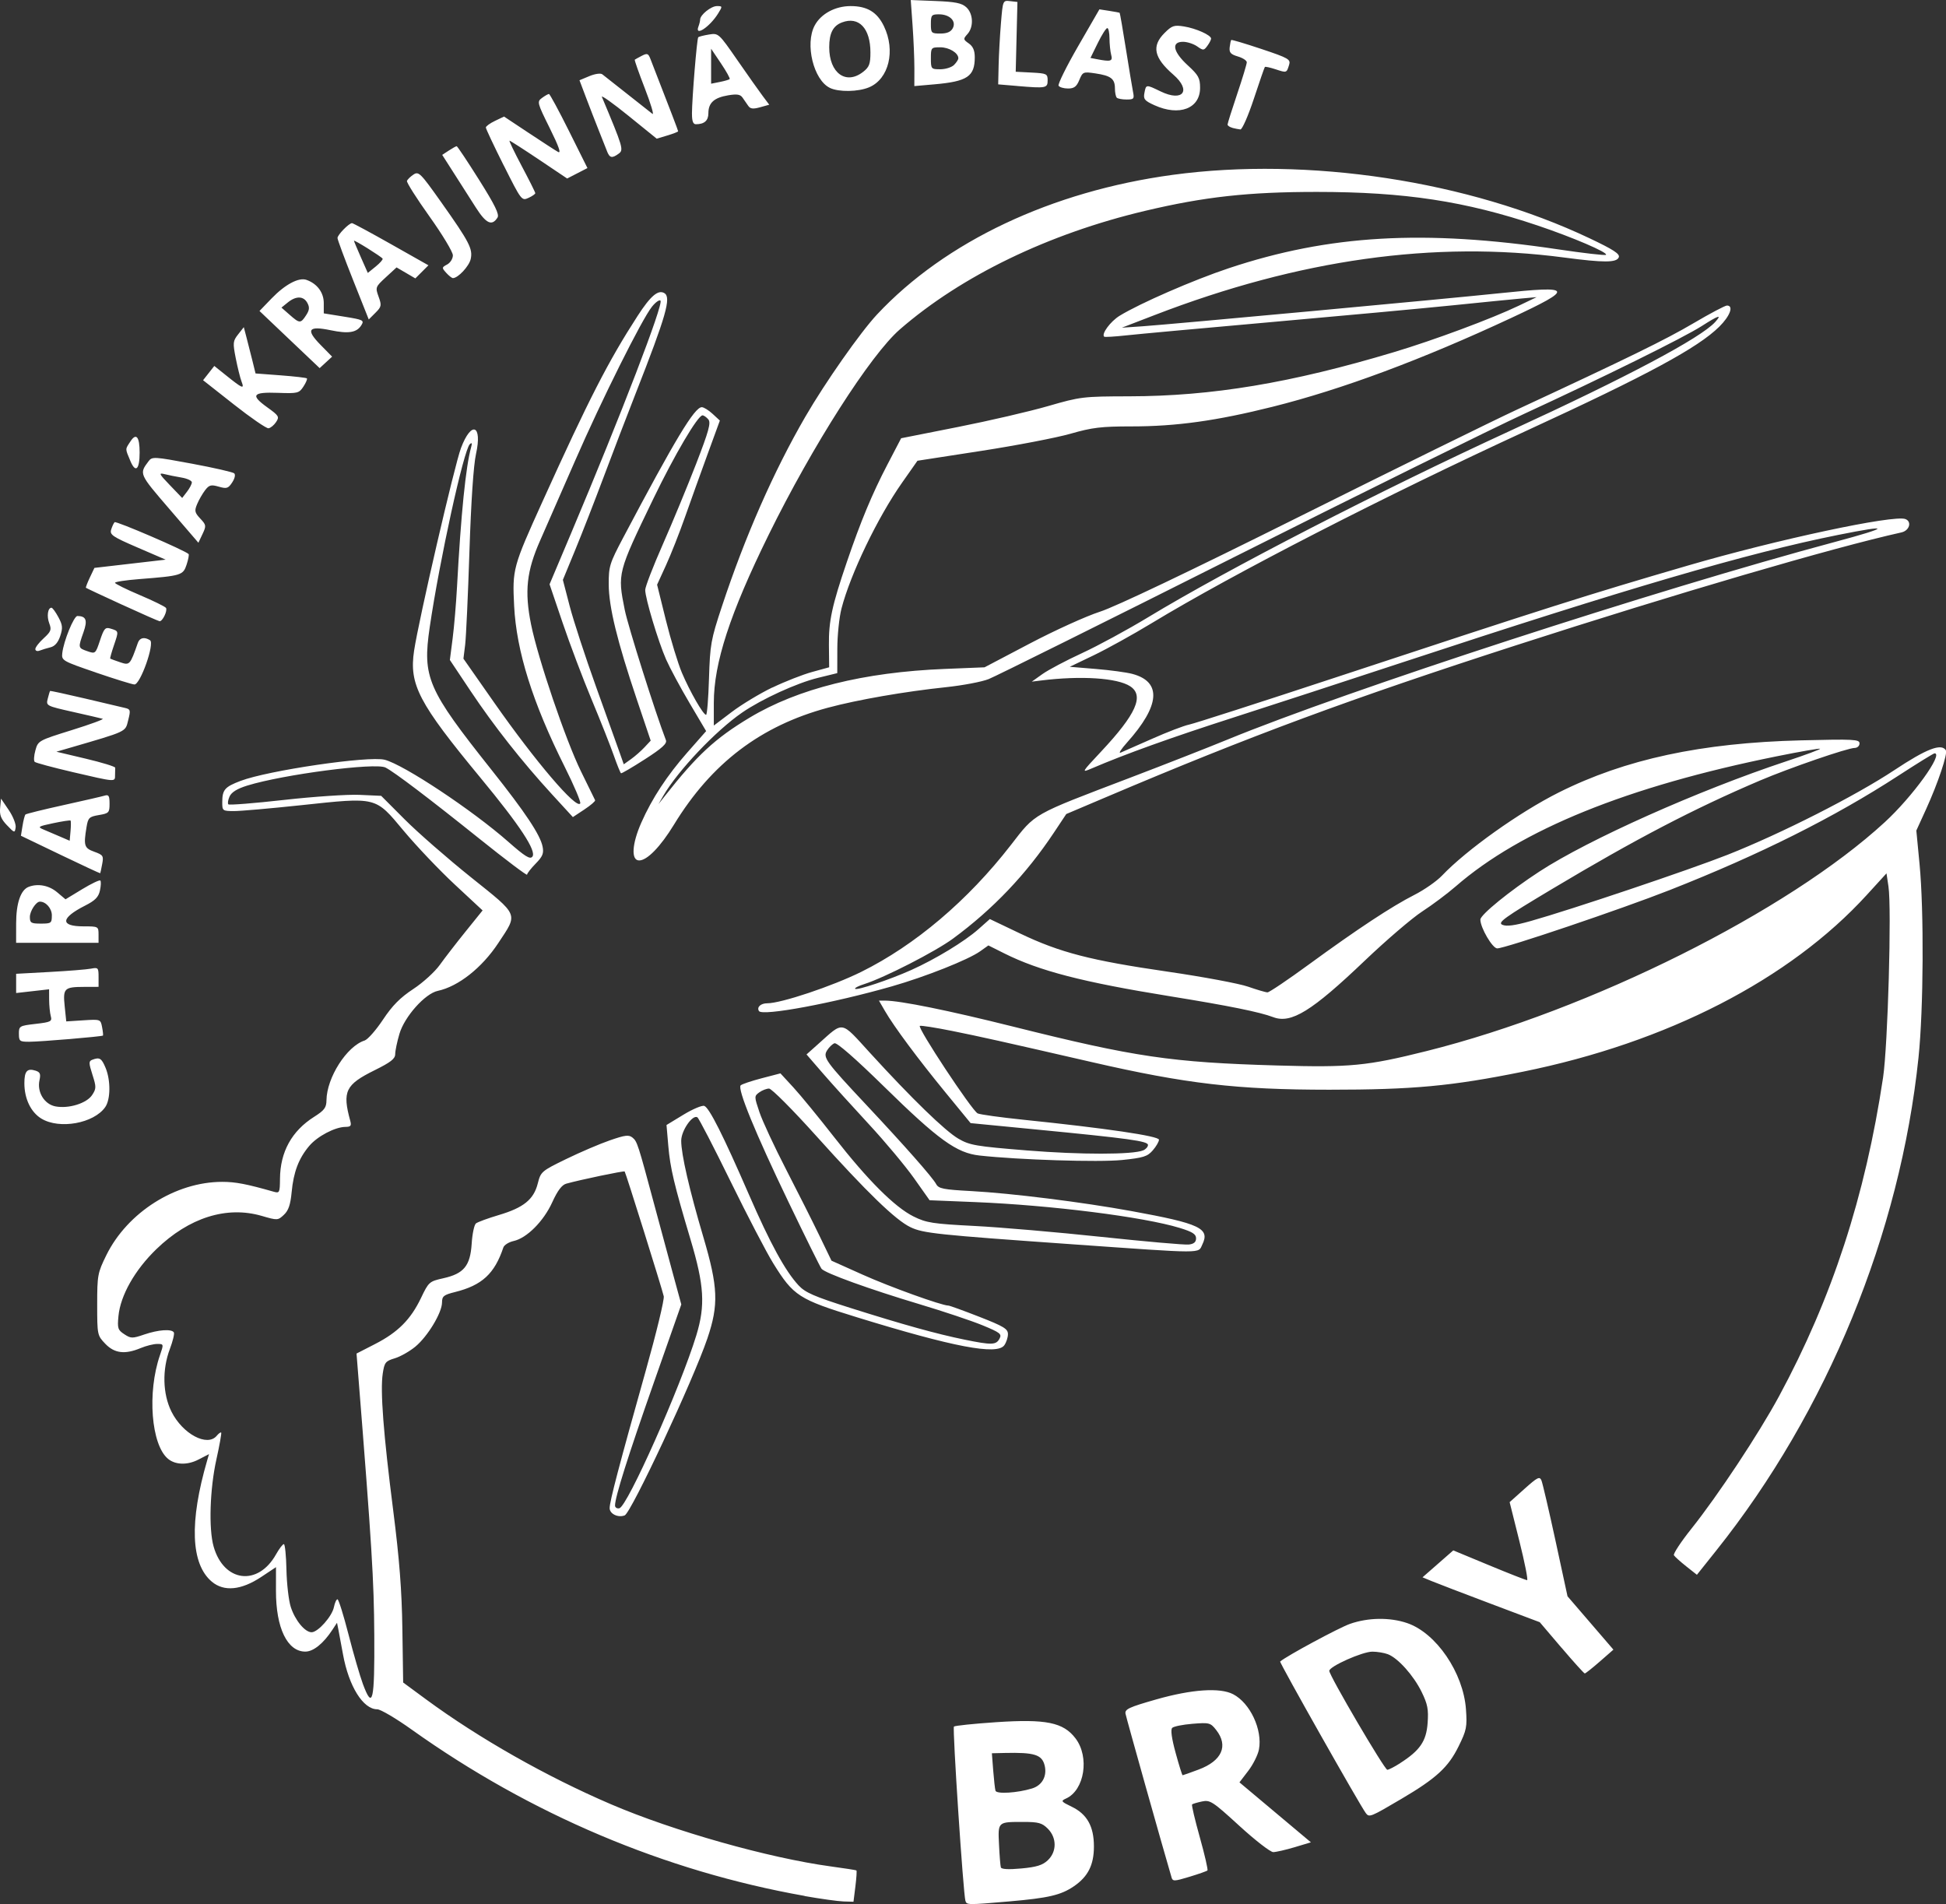<?xml version="1.0" encoding="UTF-8" standalone="no"?>
<!-- Created with Inkscape (http://www.inkscape.org/) -->

<svg
   xmlns:dc="http://purl.org/dc/elements/1.1/"
   xmlns:cc="http://creativecommons.org/ns#"
   xmlns:rdf="http://www.w3.org/1999/02/22-rdf-syntax-ns#"
   xmlns:svg="http://www.w3.org/2000/svg"
   xmlns="http://www.w3.org/2000/svg"
   xmlns:sodipodi="http://sodipodi.sourceforge.net/DTD/sodipodi-0.dtd"
   xmlns:inkscape="http://www.inkscape.org/namespaces/inkscape"
   width="79.374mm"
   height="77.662mm"
   viewBox="0 0 79.374 77.662"
   version="1.1"
   id="svg8"
   inkscape:version="0.92.2 (5c3e80d, 2017-08-06)"
   sodipodi:docname="brdy logo bile.svg">
  <rect x="0" y="0" width="79.374" height="77.662" fill="#333333" stroke="none"/>
  <defs
     id="defs2" />
  <sodipodi:namedview
     id="base"
     pagecolor="#ffffff"
     bordercolor="#666666"
     borderopacity="1.0"
     inkscape:pageopacity="0.0"
     inkscape:pageshadow="2"
     inkscape:zoom="0.35"
     inkscape:cx="732.19874"
     inkscape:cy="592.32433"
     inkscape:document-units="mm"
     inkscape:current-layer="layer1"
     showgrid="false"
     inkscape:pagecheckerboard="true"
     fit-margin-top="0"
     fit-margin-left="0"
     fit-margin-right="0"
     fit-margin-bottom="0"
     inkscape:window-width="1920"
     inkscape:window-height="1017"
     inkscape:window-x="-8"
     inkscape:window-y="-8"
     inkscape:window-maximized="1" />
  <g
     inkscape:label="Vrstva 1"
     inkscape:groupmode="layer"
     id="layer1"
     transform="translate(377.802,-227.89)">
    <path
       style="fill:#ffffff;fill-opacity:1;stroke-width:0.112"
       d="m -338.424,305.423 c -0.088,-0.292 -0.534,-7.046 -0.469,-7.11 0.037,-0.037 0.812,-0.118 1.722,-0.179 2.036,-0.136 2.739,0.007 3.236,0.658 0.581,0.761 0.37,2.112 -0.383,2.454 -0.224,0.102 -0.208,0.124 0.23,0.336 0.626,0.303 0.905,0.802 0.905,1.621 0,0.753 -0.241,1.231 -0.819,1.625 -0.527,0.359 -1.035,0.478 -2.635,0.616 -1.702,0.147 -1.735,0.147 -1.786,-0.022 z m 3.358,-1.656 c 0.373,-0.35 0.373,-0.918 0.002,-1.29 -0.235,-0.235 -0.38,-0.275 -0.999,-0.275 -1.049,0 -1.036,-0.012 -0.991,0.927 0.021,0.445 0.055,0.863 0.075,0.927 0.024,0.077 0.315,0.092 0.837,0.044 0.618,-0.057 0.863,-0.133 1.077,-0.333 z m -0.641,-2.93 c 0.416,-0.127 0.622,-0.507 0.513,-0.943 -0.11,-0.437 -0.418,-0.533 -1.629,-0.505 l -0.522,0.012 0.054,0.7 c 0.03,0.385 0.072,0.758 0.093,0.828 0.044,0.144 0.891,0.092 1.491,-0.092 z m -9.279,4.382 c -5.701,-1.01 -11.182,-3.33 -16.027,-6.785 -0.638,-0.455 -1.268,-0.826 -1.401,-0.826 -0.577,0 -1.161,-0.936 -1.398,-2.241 -0.073,-0.401 -0.158,-0.854 -0.188,-1.008 l -0.056,-0.28 -0.184,0.28 c -0.37,0.565 -0.78,0.896 -1.109,0.896 -0.733,0 -1.2,-0.966 -1.197,-2.479 l 0.001,-0.966 -0.594,0.395 c -0.823,0.547 -1.527,0.615 -2.024,0.197 -0.858,-0.722 -0.922,-2.431 -0.186,-4.956 l 0.072,-0.246 -0.432,0.223 c -0.448,0.232 -0.938,0.219 -1.241,-0.032 -0.686,-0.57 -0.853,-2.703 -0.329,-4.222 0.158,-0.459 0.157,-0.463 -0.111,-0.463 -0.149,0 -0.452,0.076 -0.673,0.168 -0.644,0.269 -1.07,0.217 -1.446,-0.176 -0.324,-0.338 -0.329,-0.363 -0.329,-1.599 0,-1.196 0.018,-1.291 0.373,-2.013 0.861,-1.748 2.824,-2.991 4.725,-2.991 0.543,0 0.988,0.085 2.101,0.402 0.239,0.068 0.252,0.04 0.257,-0.529 0.009,-1.094 0.478,-1.946 1.39,-2.524 0.422,-0.267 0.503,-0.376 0.506,-0.678 0.011,-0.922 0.83,-2.206 1.556,-2.436 0.128,-0.041 0.464,-0.423 0.748,-0.85 0.383,-0.576 0.701,-0.898 1.233,-1.248 0.395,-0.259 0.882,-0.702 1.083,-0.983 0.201,-0.281 0.677,-0.897 1.057,-1.368 l 0.691,-0.857 -1.137,-1.058 c -0.626,-0.582 -1.564,-1.569 -2.084,-2.192 -1.169,-1.399 -1.067,-1.374 -4.19,-1.041 -1.242,0.132 -2.472,0.24 -2.734,0.239 -0.462,-0.002 -0.476,-0.013 -0.474,-0.366 0.002,-0.505 0.102,-0.62 0.744,-0.864 1.126,-0.428 5.228,-1.03 5.882,-0.863 0.777,0.198 3.58,2.058 5.042,3.346 0.676,0.595 0.883,0.725 0.979,0.609 0.186,-0.224 -0.499,-1.266 -2.117,-3.223 -2.52,-3.049 -2.912,-3.798 -2.706,-5.177 0.188,-1.258 1.648,-7.567 1.914,-8.272 0.424,-1.125 0.877,-0.945 0.612,0.243 -0.102,0.458 -0.201,1.928 -0.268,3.976 -0.058,1.787 -0.137,3.502 -0.175,3.812 l -0.07,0.562 1.251,1.788 c 1.685,2.407 3.358,4.369 3.513,4.118 0.035,-0.056 -0.25,-0.729 -0.633,-1.494 -1.311,-2.619 -1.97,-4.719 -2.063,-6.566 -0.075,-1.498 -0.05,-1.589 1.156,-4.252 1.894,-4.183 2.682,-5.721 3.879,-7.572 0.531,-0.821 0.842,-1.085 1.095,-0.929 0.284,0.176 0.071,0.92 -1.173,4.09 -0.351,0.894 -0.937,2.423 -1.302,3.399 -0.366,0.976 -0.89,2.321 -1.166,2.99 l -0.501,1.215 0.279,1.074 c 0.154,0.591 0.637,2.069 1.074,3.285 0.437,1.216 0.87,2.425 0.963,2.687 l 0.168,0.476 0.298,-0.213 c 0.164,-0.117 0.411,-0.335 0.549,-0.483 l 0.251,-0.269 -0.564,-1.674 c -0.804,-2.386 -1.144,-3.778 -1.148,-4.7 -0.003,-0.733 0.036,-0.857 0.59,-1.905 2.124,-4.017 2.91,-5.322 3.207,-5.322 0.08,0 0.279,0.123 0.441,0.273 l 0.295,0.273 -0.504,1.38 c -0.277,0.759 -0.69,1.909 -0.918,2.556 -0.227,0.647 -0.577,1.532 -0.776,1.967 l -0.362,0.791 0.359,1.45 c 0.198,0.798 0.492,1.762 0.653,2.143 0.325,0.766 0.87,1.716 0.986,1.716 0.041,0 0.094,-0.668 0.119,-1.485 0.043,-1.387 0.077,-1.58 0.528,-2.941 0.945,-2.857 2.11,-5.504 3.4,-7.731 0.81,-1.398 2.246,-3.446 2.927,-4.174 2.783,-2.975 7.124,-5.025 12.058,-5.694 5.529,-0.75 12.067,0.245 17.003,2.587 0.974,0.462 1.245,0.638 1.193,0.774 -0.086,0.224 -0.601,0.226 -2.229,0.011 -5.289,-0.7 -10.808,0.075 -16.695,2.344 l -1.345,0.518 0.84,-0.057 c 1.094,-0.074 12.501,-1.13 14.584,-1.35 2.999,-0.316 3.051,-0.201 0.459,1.009 -3.644,1.7 -6.895,2.911 -9.731,3.622 -2.287,0.573 -3.928,0.802 -5.758,0.802 -1.233,0 -1.602,0.044 -2.489,0.299 -0.573,0.164 -2.212,0.479 -3.642,0.7 l -2.6,0.402 -0.629,0.896 c -0.996,1.418 -2.104,3.721 -2.47,5.132 -0.093,0.357 -0.169,1.096 -0.17,1.642 l -0.002,0.992 -0.784,0.192 c -0.867,0.212 -2.298,0.867 -3.095,1.416 -1.08,0.743 -2.628,2.377 -3.22,3.4 l -0.195,0.336 0.264,-0.335 c 1.315,-1.669 2.051,-2.349 3.45,-3.19 1.974,-1.187 4.656,-1.857 7.962,-1.99 l 1.625,-0.066 1.849,-0.972 c 1.017,-0.535 2.303,-1.118 2.857,-1.296 0.637,-0.204 3.63,-1.631 8.124,-3.872 3.913,-1.952 7.897,-3.911 8.852,-4.355 4.588,-2.131 6.096,-2.869 7.23,-3.537 0.676,-0.398 1.292,-0.724 1.37,-0.724 0.283,0 0.129,0.425 -0.314,0.863 -0.868,0.859 -2.94,1.978 -7.837,4.231 -5.792,2.665 -11.991,5.847 -15.319,7.865 -0.754,0.457 -1.814,1.044 -2.354,1.304 l -0.983,0.472 1.064,0.088 c 0.585,0.048 1.256,0.139 1.491,0.202 1.208,0.324 1.131,1.292 -0.221,2.802 -0.236,0.263 -0.354,0.448 -0.261,0.41 0.092,-0.038 0.672,-0.293 1.289,-0.567 0.616,-0.274 1.297,-0.535 1.513,-0.579 0.216,-0.045 2.888,-0.905 5.939,-1.911 8.727,-2.88 10.273,-3.371 14.398,-4.574 3.632,-1.06 8.399,-2.079 8.873,-1.897 0.274,0.105 0.165,0.472 -0.162,0.545 -2.804,0.624 -9.167,2.488 -15.715,4.603 -6.769,2.187 -10.826,3.689 -16.743,6.202 l -1.607,0.682 -0.502,0.755 c -1.134,1.705 -2.484,3.124 -4.118,4.326 -0.721,0.53 -2.795,1.593 -3.621,1.855 -0.235,0.074 -0.402,0.161 -0.371,0.192 0.075,0.075 1.404,-0.37 2.286,-0.765 0.981,-0.439 2.18,-1.167 2.738,-1.662 l 0.471,-0.418 1.238,0.591 c 1.626,0.776 2.869,1.098 6.024,1.556 1.435,0.209 2.907,0.484 3.271,0.611 0.364,0.127 0.72,0.232 0.792,0.232 0.072,0 0.833,-0.513 1.691,-1.14 1.979,-1.445 3.38,-2.369 4.306,-2.839 0.401,-0.204 0.905,-0.556 1.12,-0.782 0.999,-1.05 3.156,-2.586 4.762,-3.391 2.709,-1.358 5.815,-2.026 9.888,-2.127 2.151,-0.053 2.381,-0.041 2.381,0.124 0,0.101 -0.088,0.184 -0.196,0.185 -0.293,0.002 -2.656,0.816 -3.867,1.331 -2.682,1.142 -5.077,2.391 -8.466,4.417 -1.974,1.18 -2.245,1.375 -2.04,1.466 0.169,0.075 0.499,0.032 1.156,-0.153 1.639,-0.461 6.482,-2.09 8.034,-2.704 2.183,-0.863 5.222,-2.405 6.802,-3.453 1.31,-0.869 1.916,-1.103 2.098,-0.808 0.083,0.134 -0.321,1.339 -0.805,2.4 l -0.399,0.874 0.131,1.367 c 0.184,1.92 0.163,5.923 -0.043,7.897 -0.747,7.167 -3.726,14.432 -8.243,20.095 l -0.795,0.997 -0.436,-0.345 c -0.24,-0.19 -0.465,-0.393 -0.502,-0.451 -0.036,-0.058 0.285,-0.546 0.714,-1.084 1.089,-1.366 2.748,-3.875 3.576,-5.406 2.157,-3.992 3.515,-8.152 4.241,-12.995 0.195,-1.301 0.354,-6.906 0.22,-7.794 l -0.08,-0.535 -0.803,0.88 c -3.149,3.451 -8.148,6.02 -14.031,7.211 -2.905,0.588 -4.474,0.734 -7.893,0.734 -3.767,-1.2e-4 -5.832,-0.24 -9.69,-1.127 -3.698,-0.85 -4.532,-1.036 -5.693,-1.27 -0.665,-0.134 -1.257,-0.227 -1.317,-0.207 -0.131,0.044 2.12,3.452 2.357,3.57 0.092,0.046 0.924,0.161 1.849,0.257 3.38,0.348 5.546,0.667 5.546,0.816 0,0.079 -0.113,0.274 -0.252,0.434 -0.219,0.253 -0.382,0.304 -1.254,0.394 -0.945,0.097 -4.216,-0.006 -5.815,-0.183 -0.934,-0.103 -1.675,-0.638 -3.896,-2.815 -1.163,-1.139 -1.921,-1.802 -2.019,-1.764 -0.086,0.033 -0.222,0.164 -0.301,0.291 -0.18,0.288 -0.067,0.446 1.607,2.23 1.568,1.672 2.696,2.951 2.841,3.222 0.101,0.188 0.289,0.225 1.441,0.287 1.629,0.088 4.51,0.448 6.529,0.816 2.799,0.511 3.206,0.703 2.888,1.363 -0.181,0.375 0.161,0.375 -5.297,-0.009 -5.543,-0.391 -6.086,-0.448 -6.609,-0.698 -0.607,-0.29 -1.774,-1.42 -3.841,-3.72 -0.955,-1.063 -1.821,-1.933 -1.925,-1.933 -0.103,0 -0.283,0.07 -0.4,0.155 -0.208,0.152 -0.208,0.168 0.007,0.807 0.12,0.359 0.61,1.411 1.088,2.338 0.478,0.927 1.09,2.143 1.36,2.703 l 0.491,1.017 1.273,0.571 c 1.107,0.497 3.223,1.26 3.495,1.26 0.051,1e-5 0.618,0.206 1.261,0.457 0.998,0.39 1.168,0.493 1.168,0.707 0,0.138 -0.068,0.343 -0.151,0.457 -0.298,0.407 -2.068,0.07 -6.011,-1.145 -2.371,-0.731 -2.585,-0.868 -3.41,-2.198 -0.273,-0.439 -1.057,-1.945 -1.743,-3.345 -0.686,-1.401 -1.294,-2.576 -1.352,-2.612 -0.199,-0.123 -0.659,0.543 -0.66,0.956 -0.002,0.544 0.333,2.002 0.901,3.922 0.605,2.047 0.634,2.765 0.165,4.146 -0.576,1.696 -3.107,7.111 -3.372,7.213 -0.271,0.104 -0.613,-0.062 -0.613,-0.298 0,-0.269 0.391,-1.757 1.476,-5.615 0.431,-1.534 0.761,-2.896 0.731,-3.025 -0.071,-0.316 -1.552,-5.044 -1.594,-5.09 -0.031,-0.034 -1.809,0.337 -2.384,0.498 -0.178,0.05 -0.354,0.284 -0.57,0.758 -0.353,0.776 -1.038,1.463 -1.577,1.581 -0.196,0.043 -0.384,0.162 -0.418,0.264 -0.357,1.069 -0.87,1.542 -1.968,1.816 -0.466,0.116 -0.532,0.169 -0.533,0.428 -0.002,0.418 -0.586,1.384 -1.087,1.799 -0.234,0.193 -0.612,0.408 -0.84,0.476 -0.38,0.114 -0.422,0.169 -0.491,0.625 -0.106,0.705 0.028,2.457 0.426,5.574 0.253,1.987 0.352,3.256 0.375,4.857 l 0.032,2.168 0.933,0.687 c 2.156,1.587 4.916,3.153 7.544,4.279 2.549,1.093 6.429,2.19 8.964,2.535 0.555,0.075 1.025,0.149 1.046,0.163 0.021,0.014 0.002,0.307 -0.041,0.652 l -0.078,0.626 -0.407,-0.012 c -0.224,-0.007 -0.937,-0.106 -1.584,-0.22 z m -17.55,-10.646 c -0.013,-2.231 -0.098,-3.617 -0.662,-10.691 l -0.062,-0.784 0.758,-0.389 c 0.932,-0.478 1.452,-1.001 1.872,-1.878 0.312,-0.653 0.339,-0.677 0.909,-0.804 0.84,-0.188 1.1,-0.505 1.158,-1.411 0.025,-0.397 0.103,-0.768 0.173,-0.825 0.07,-0.057 0.491,-0.211 0.935,-0.343 1.008,-0.299 1.423,-0.634 1.587,-1.285 0.122,-0.483 0.151,-0.508 1.162,-1 0.571,-0.278 1.373,-0.621 1.782,-0.762 0.63,-0.218 0.772,-0.234 0.926,-0.107 0.186,0.154 0.221,0.264 0.889,2.754 0.215,0.801 0.549,2.04 0.743,2.752 l 0.353,1.295 -1.12,3.187 c -1.058,3.01 -1.583,4.673 -1.583,5.013 0,0.083 0.079,0.134 0.176,0.114 0.326,-0.067 2.495,-4.943 3.141,-7.058 0.371,-1.217 0.322,-2.033 -0.237,-3.903 -0.67,-2.242 -0.83,-2.916 -0.907,-3.821 l -0.073,-0.851 0.691,-0.42 c 0.38,-0.231 0.763,-0.392 0.851,-0.358 0.204,0.078 0.767,1.196 1.813,3.601 0.875,2.012 1.486,3.13 2.031,3.718 0.274,0.295 0.636,0.453 2.109,0.919 2.173,0.687 3.522,1.062 4.659,1.294 1.111,0.227 1.289,0.222 1.428,-0.038 0.103,-0.192 0.029,-0.249 -0.696,-0.548 -0.446,-0.183 -1.593,-0.567 -2.548,-0.853 -2.055,-0.615 -3.876,-1.273 -4.015,-1.451 -0.055,-0.07 -0.662,-1.297 -1.349,-2.727 -1.354,-2.816 -2.09,-4.613 -1.949,-4.754 0.049,-0.049 0.434,-0.179 0.856,-0.289 l 0.766,-0.2 0.528,0.573 c 0.29,0.315 1.034,1.223 1.654,2.017 1.379,1.767 2.481,2.868 3.251,3.249 0.522,0.258 0.779,0.298 2.482,0.385 1.045,0.053 3.372,0.254 5.171,0.445 1.799,0.191 3.405,0.332 3.569,0.313 0.209,-0.024 0.298,-0.1 0.298,-0.254 0,-0.171 -0.149,-0.265 -0.672,-0.425 -1.477,-0.451 -5.251,-0.927 -8.348,-1.053 l -1.849,-0.075 -0.641,-0.906 c -0.353,-0.498 -1.179,-1.486 -1.836,-2.195 -0.657,-0.709 -1.498,-1.639 -1.869,-2.067 l -0.674,-0.779 0.493,-0.44 c 1.037,-0.924 0.884,-0.952 2.098,0.378 1.707,1.869 3.061,3.183 3.605,3.499 0.459,0.267 0.71,0.31 2.801,0.479 2.182,0.176 4.307,0.175 4.734,-0.003 0.108,-0.045 0.196,-0.144 0.196,-0.22 0,-0.159 -0.745,-0.262 -4.609,-0.637 l -2.625,-0.255 -1.015,-1.238 c -1.129,-1.377 -2.113,-2.701 -2.481,-3.339 l -0.243,-0.42 0.248,5.3e-4 c 0.62,0.001 2.581,0.399 5.221,1.059 4.977,1.245 6.453,1.462 10.782,1.587 2.974,0.086 3.655,0.02 6.093,-0.59 6.686,-1.674 14.722,-5.688 18.683,-9.334 1.132,-1.041 2.409,-2.808 2.03,-2.808 -0.04,0 -0.7,0.407 -1.465,0.904 -2.625,1.706 -5.657,3.224 -9.33,4.67 -1.976,0.778 -6.719,2.382 -7.043,2.382 -0.194,0 -0.688,-0.843 -0.688,-1.175 0,-0.196 1.198,-1.171 2.409,-1.96 2.006,-1.308 6.473,-3.303 10.062,-4.494 0.784,-0.26 1.407,-0.491 1.385,-0.514 -0.022,-0.022 -0.817,0.116 -1.766,0.308 -6.097,1.231 -10.428,2.987 -13.098,5.308 -0.339,0.295 -0.953,0.754 -1.364,1.021 -0.411,0.267 -1.462,1.167 -2.336,2 -2.169,2.07 -3.009,2.589 -3.743,2.31 -0.55,-0.209 -1.799,-0.462 -4.211,-0.852 -3.563,-0.576 -5.324,-1.032 -6.756,-1.748 l -0.649,-0.325 -0.337,0.24 c -0.482,0.343 -2.226,1.036 -3.599,1.429 -2.401,0.688 -5.288,1.225 -5.422,1.008 -0.099,-0.159 0.071,-0.317 0.34,-0.317 0.567,0 2.653,-0.698 3.833,-1.282 2.194,-1.086 4.346,-2.91 6.1,-5.171 1.023,-1.318 0.825,-1.207 4.866,-2.747 1.417,-0.54 3.2,-1.239 3.962,-1.552 4.866,-2.002 17.527,-6.122 24.778,-8.063 2.274,-0.609 2.327,-0.728 0.126,-0.286 -3.688,0.741 -8.603,2.179 -17.774,5.202 -2.219,0.731 -5.316,1.742 -6.884,2.246 -2.527,0.812 -4.393,1.482 -5.77,2.072 -0.435,0.186 -0.431,0.178 0.382,-0.69 1.427,-1.523 1.763,-2.278 1.183,-2.658 -0.523,-0.343 -2.003,-0.439 -3.634,-0.237 l -0.38,0.047 0.436,-0.31 c 0.24,-0.171 0.966,-0.554 1.613,-0.853 0.647,-0.298 1.857,-0.955 2.689,-1.459 3.223,-1.953 9.497,-5.183 14.79,-7.616 4.752,-2.184 7.756,-3.778 8.347,-4.431 0.292,-0.323 0.146,-0.279 -0.548,0.165 -0.743,0.475 -3.994,2.082 -7.239,3.579 -1.325,0.611 -6.67,3.251 -11.877,5.867 -5.207,2.616 -9.695,4.846 -9.972,4.955 -0.277,0.11 -1.059,0.258 -1.737,0.329 -1.681,0.177 -3.607,0.512 -4.82,0.838 -2.739,0.737 -4.748,2.263 -6.279,4.772 -0.548,0.897 -1.092,1.457 -1.418,1.457 -0.336,0 -0.297,-0.672 0.09,-1.546 0.434,-0.982 1.052,-1.923 1.873,-2.856 l 0.769,-0.873 -0.677,-1.145 c -0.372,-0.629 -0.803,-1.431 -0.957,-1.78 -0.321,-0.729 -0.851,-2.492 -0.851,-2.834 0,-0.126 0.322,-0.961 0.716,-1.854 0.394,-0.893 1.004,-2.368 1.357,-3.279 0.521,-1.347 0.615,-1.686 0.502,-1.821 -0.076,-0.091 -0.183,-0.166 -0.238,-0.166 -0.191,0 -1.139,1.607 -2.007,3.405 -1.46,3.022 -1.464,3.037 -1.165,4.527 0.134,0.669 1.243,4.179 1.68,5.317 0.053,0.137 -0.159,0.329 -0.856,0.777 -0.509,0.328 -0.948,0.585 -0.975,0.572 -0.027,-0.013 -0.16,-0.341 -0.296,-0.728 -0.136,-0.388 -0.541,-1.411 -0.901,-2.274 -0.36,-0.863 -0.894,-2.275 -1.186,-3.137 l -0.532,-1.569 0.875,-2.073 c 2.052,-4.863 3.782,-9.366 3.649,-9.497 -0.046,-0.046 -0.203,0.067 -0.349,0.25 -0.415,0.52 -2.057,3.811 -3.132,6.278 -0.537,1.233 -1.178,2.695 -1.424,3.249 -0.556,1.252 -0.646,2.076 -0.374,3.428 0.281,1.391 1.412,4.723 2.036,5.995 0.299,0.611 0.559,1.14 0.577,1.177 0.018,0.037 -0.179,0.207 -0.437,0.378 l -0.47,0.311 -0.85,-0.927 c -1.228,-1.339 -2.368,-2.786 -3.328,-4.224 l -0.839,-1.258 0.112,-0.871 c 0.062,-0.479 0.142,-1.426 0.179,-2.104 0.161,-2.978 0.358,-4.926 0.579,-5.714 0.044,-0.156 0.026,-0.19 -0.057,-0.111 -0.248,0.234 -1.234,4.734 -1.635,7.465 -0.301,2.05 -0.095,2.526 2.516,5.812 1.381,1.737 1.992,2.655 2.088,3.135 0.055,0.276 0.004,0.402 -0.283,0.695 -0.193,0.197 -0.35,0.399 -0.35,0.45 0,0.051 -0.87,-0.605 -1.933,-1.457 -2.078,-1.665 -3.477,-2.726 -3.841,-2.912 -0.41,-0.21 -4.169,0.281 -5.641,0.736 -0.408,0.126 -0.639,0.269 -0.719,0.442 -0.064,0.141 -0.086,0.286 -0.05,0.323 0.037,0.037 1.058,-0.044 2.269,-0.18 1.211,-0.136 2.599,-0.229 3.083,-0.207 l 0.881,0.04 0.965,0.967 c 0.531,0.532 1.743,1.59 2.694,2.352 1.985,1.591 1.929,1.457 1.117,2.687 -0.665,1.008 -1.628,1.769 -2.468,1.949 -0.518,0.111 -1.354,1.047 -1.562,1.749 -0.096,0.323 -0.174,0.697 -0.174,0.83 0,0.191 -0.181,0.332 -0.842,0.659 -1.187,0.587 -1.32,0.862 -0.993,2.055 0.058,0.21 0.024,0.253 -0.196,0.255 -0.425,0.004 -1.146,0.384 -1.478,0.779 -0.427,0.507 -0.637,1.06 -0.714,1.875 -0.049,0.52 -0.129,0.755 -0.316,0.931 -0.246,0.231 -0.263,0.232 -0.902,0.046 -1.434,-0.417 -2.966,0.066 -4.3,1.355 -0.877,0.847 -1.466,1.886 -1.547,2.73 -0.048,0.497 -0.025,0.568 0.238,0.74 0.27,0.177 0.329,0.178 0.817,0.011 0.575,-0.196 1.112,-0.234 1.204,-0.085 0.032,0.052 -0.041,0.355 -0.161,0.673 -0.32,0.842 -0.295,1.838 0.064,2.559 0.455,0.912 1.462,1.449 1.847,0.984 0.078,-0.094 0.159,-0.153 0.181,-0.131 0.022,0.022 -0.066,0.514 -0.195,1.095 -0.267,1.202 -0.319,2.83 -0.114,3.553 0.414,1.458 1.809,1.634 2.546,0.32 0.131,-0.234 0.276,-0.422 0.321,-0.417 0.045,0.005 0.092,0.475 0.104,1.045 0.012,0.57 0.091,1.253 0.176,1.517 0.175,0.545 0.577,1.032 0.85,1.032 0.26,0 0.836,-0.649 0.911,-1.027 0.035,-0.174 0.1,-0.317 0.145,-0.317 0.045,0 0.246,0.643 0.448,1.429 0.202,0.786 0.466,1.696 0.587,2.023 0.4,1.076 0.482,0.724 0.466,-2.005 z m 16.238,-38.639 c 0.506,-0.244 1.234,-0.529 1.618,-0.635 l 0.698,-0.192 -0.01,-0.907 c -0.011,-0.975 0.125,-1.609 0.726,-3.372 0.571,-1.676 1.036,-2.794 1.659,-3.988 l 0.561,-1.075 2.316,-0.459 c 1.274,-0.252 2.929,-0.636 3.678,-0.853 1.321,-0.382 1.421,-0.394 3.305,-0.398 3.383,-0.006 6.599,-0.542 10.795,-1.8 1.636,-0.49 4.002,-1.37 5.098,-1.896 l 0.728,-0.349 -0.616,0.055 c -0.339,0.03 -1.599,0.155 -2.801,0.278 -1.202,0.122 -4.502,0.428 -7.334,0.678 -2.832,0.251 -5.53,0.498 -5.995,0.549 -0.465,0.051 -0.866,0.075 -0.892,0.053 -0.125,-0.109 0.254,-0.623 0.63,-0.854 0.825,-0.507 3.008,-1.458 4.452,-1.939 4.091,-1.363 7.965,-1.585 13.421,-0.771 1.048,0.156 1.932,0.258 1.964,0.225 0.093,-0.093 -1.357,-0.714 -2.786,-1.195 -2.954,-0.994 -5.434,-1.371 -9.009,-1.371 -2.789,7e-5 -4.581,0.198 -7.003,0.772 -3.937,0.933 -7.487,2.649 -10.003,4.835 -1.199,1.042 -3.569,4.752 -5.353,8.38 -1.578,3.209 -2.236,5.226 -2.236,6.852 v 0.927 l 0.733,-0.555 c 0.403,-0.305 1.147,-0.754 1.653,-0.998 z m 16.28,48.526 c -0.359,-1.215 -1.849,-6.512 -1.877,-6.673 -0.032,-0.184 0.144,-0.265 1.251,-0.581 1.453,-0.414 2.599,-0.492 3.137,-0.214 0.695,0.359 1.206,1.45 1.055,2.253 -0.041,0.22 -0.237,0.613 -0.435,0.872 l -0.36,0.471 1.457,1.223 1.457,1.223 -0.663,0.199 c -0.365,0.109 -0.758,0.199 -0.873,0.2 -0.115,8e-4 -0.737,-0.481 -1.381,-1.07 -1.093,-1 -1.195,-1.066 -1.527,-0.995 -0.196,0.042 -0.377,0.096 -0.403,0.12 -0.026,0.024 0.116,0.628 0.316,1.342 0.2,0.714 0.34,1.322 0.311,1.351 -0.029,0.029 -0.358,0.145 -0.732,0.258 -0.626,0.19 -0.685,0.191 -0.735,0.021 z m 1.106,-4.394 c 0.952,-0.356 1.223,-0.969 0.714,-1.616 -0.231,-0.294 -0.279,-0.306 -0.963,-0.251 -0.396,0.032 -0.769,0.107 -0.829,0.167 -0.071,0.071 -0.023,0.427 0.14,1.021 0.137,0.501 0.265,0.911 0.284,0.911 0.019,0 0.313,-0.104 0.654,-0.232 z m 6.82,1.778 c -0.224,-0.29 -3.536,-6.151 -3.495,-6.185 0.281,-0.237 2.389,-1.373 2.848,-1.535 0.74,-0.26 1.628,-0.273 2.333,-0.032 1.185,0.404 2.291,2.026 2.398,3.517 0.051,0.717 0.025,0.85 -0.3,1.509 -0.421,0.856 -0.909,1.304 -2.335,2.145 -1.262,0.744 -1.309,0.763 -1.449,0.582 z m 1.395,-2.037 c 0.813,-0.52 1.071,-0.896 1.125,-1.637 0.041,-0.559 -5.3e-4,-0.772 -0.245,-1.271 -0.329,-0.672 -0.964,-1.381 -1.378,-1.538 -0.151,-0.057 -0.435,-0.104 -0.631,-0.104 -0.408,10e-5 -1.757,0.602 -1.757,0.783 0,0.193 2.254,4.035 2.367,4.035 0.057,0 0.291,-0.12 0.521,-0.267 z m 6.588,-4.706 -0.889,-1.045 -2.024,-0.763 c -1.113,-0.42 -2.189,-0.832 -2.391,-0.916 l -0.367,-0.152 0.627,-0.549 0.627,-0.549 1.463,0.607 c 0.805,0.334 1.501,0.607 1.548,0.607 0.047,0 -0.095,-0.716 -0.314,-1.591 l -0.398,-1.591 0.607,-0.543 c 0.53,-0.475 0.617,-0.518 0.691,-0.342 0.046,0.111 0.304,1.219 0.574,2.463 l 0.489,2.262 0.936,1.088 0.936,1.088 -0.556,0.486 c -0.306,0.267 -0.581,0.485 -0.612,0.485 -0.031,-7.9e-4 -0.456,-0.471 -0.945,-1.046 z m -62.005,-21.585 c -0.43,-0.262 -0.694,-0.81 -0.694,-1.444 0,-0.494 0.113,-0.621 0.456,-0.512 0.186,0.059 0.216,0.134 0.16,0.391 -0.106,0.485 0.199,0.981 0.655,1.067 0.54,0.101 1.271,-0.127 1.493,-0.465 0.171,-0.261 0.172,-0.33 0.012,-0.829 -0.152,-0.476 -0.154,-0.552 -0.009,-0.608 0.3,-0.115 0.38,-0.067 0.544,0.325 0.213,0.51 0.207,1.291 -0.013,1.605 -0.465,0.665 -1.869,0.917 -2.604,0.469 z m -0.918,-3.46 c 0,-0.315 0.022,-0.328 0.682,-0.404 0.627,-0.073 0.677,-0.099 0.618,-0.319 -0.035,-0.132 -0.065,-0.432 -0.066,-0.666 l -0.002,-0.426 -0.672,0.076 -0.672,0.076 v -0.392 -0.392 l 1.373,-0.075 c 0.755,-0.041 1.511,-0.102 1.681,-0.135 0.29,-0.057 0.308,-0.037 0.308,0.341 v 0.401 l -0.588,0.002 c -0.814,0.002 -0.869,0.058 -0.794,0.79 l 0.064,0.618 0.7,-0.045 c 0.694,-0.044 0.7,-0.042 0.761,0.276 0.034,0.176 0.05,0.332 0.036,0.346 -0.04,0.041 -2.547,0.252 -3.008,0.253 -0.389,8e-4 -0.42,-0.023 -0.42,-0.324 z m -0.112,-4.499 c 0,-0.826 0.185,-1.369 0.509,-1.494 0.379,-0.146 0.829,-0.061 1.162,0.219 l 0.343,0.289 0.68,-0.413 c 0.374,-0.227 0.707,-0.386 0.74,-0.353 0.033,0.033 0.026,0.216 -0.016,0.407 -0.059,0.269 -0.195,0.408 -0.606,0.616 -1.004,0.509 -1.028,0.846 -0.061,0.846 0.603,0 0.61,0.004 0.61,0.336 v 0.336 h -1.681 -1.681 z m 1.457,-0.327 c 0,-0.287 -0.24,-0.564 -0.489,-0.564 -0.156,0 -0.408,0.386 -0.408,0.624 0,0.243 0.048,0.272 0.448,0.272 0.422,0 0.448,-0.019 0.448,-0.332 z m 0.349,-2.478 -1.611,-0.774 0.066,-0.407 c 0.036,-0.224 0.09,-0.431 0.119,-0.459 0.029,-0.029 0.724,-0.201 1.545,-0.382 0.821,-0.181 1.581,-0.356 1.689,-0.389 0.161,-0.049 0.196,0.011 0.196,0.33 0,0.366 -0.027,0.394 -0.435,0.463 -0.395,0.067 -0.441,0.111 -0.503,0.486 -0.127,0.765 -0.096,0.863 0.318,1.012 0.358,0.129 0.383,0.168 0.32,0.499 -0.037,0.197 -0.073,0.367 -0.08,0.377 -0.007,0.01 -0.737,-0.33 -1.623,-0.755 z m 0.414,-1.393 c -0.019,-0.019 -0.338,0.029 -0.708,0.107 -0.622,0.132 -0.651,0.151 -0.392,0.26 0.154,0.065 0.457,0.194 0.672,0.287 l 0.392,0.169 0.035,-0.395 c 0.019,-0.217 0.019,-0.41 0,-0.43 z m -2.593,0.192 c -0.244,-0.256 -0.308,-0.418 -0.28,-0.709 l 0.036,-0.378 0.317,0.467 c 0.174,0.257 0.3,0.576 0.28,0.709 -0.035,0.232 -0.05,0.229 -0.353,-0.09 z m 2.669,-2.172 c -0.801,-0.187 -1.493,-0.373 -1.538,-0.414 -0.045,-0.041 -0.033,-0.253 0.028,-0.471 0.108,-0.391 0.128,-0.402 1.482,-0.824 0.755,-0.235 1.323,-0.443 1.261,-0.462 -0.062,-0.019 -0.607,-0.145 -1.213,-0.281 -1.088,-0.245 -1.1,-0.251 -1.027,-0.539 0.04,-0.161 0.083,-0.302 0.096,-0.315 0.012,-0.012 0.651,0.126 1.42,0.307 0.768,0.181 1.505,0.355 1.638,0.386 0.221,0.051 0.231,0.092 0.127,0.502 -0.123,0.485 -0.011,0.433 -2.432,1.139 l -0.496,0.144 1.203,0.285 c 0.662,0.157 1.2,0.322 1.196,0.369 -0.004,0.046 -0.007,0.185 -0.007,0.308 0,0.277 0.035,0.279 -1.737,-0.133 z m 0.952,-4.061 c -1.365,-0.467 -1.4,-0.487 -1.366,-0.788 0.054,-0.49 0.473,-1.517 0.618,-1.515 0.357,0.005 0.42,0.173 0.246,0.665 -0.224,0.634 -0.223,0.638 0.16,0.771 0.325,0.113 0.333,0.106 0.515,-0.441 0.162,-0.487 0.215,-0.547 0.427,-0.482 0.344,0.105 0.341,0.093 0.143,0.676 -0.099,0.291 -0.168,0.538 -0.153,0.55 0.015,0.011 0.195,0.077 0.399,0.146 0.397,0.134 0.407,0.122 0.729,-0.792 0.073,-0.208 0.267,-0.249 0.495,-0.105 0.2,0.127 -0.397,1.817 -0.638,1.805 -0.095,-0.005 -0.803,-0.224 -1.574,-0.488 z m -2.465,-0.954 c 0,-0.072 0.153,-0.27 0.341,-0.441 0.298,-0.273 0.327,-0.348 0.227,-0.609 -0.11,-0.289 -0.06,-0.636 0.091,-0.636 0.041,0 0.167,0.172 0.28,0.382 0.174,0.323 0.186,0.443 0.076,0.773 -0.086,0.26 -0.218,0.414 -0.394,0.458 -0.146,0.036 -0.345,0.097 -0.443,0.135 -0.1,0.038 -0.178,0.011 -0.178,-0.062 z m 3.538,-1.809 c -0.796,-0.365 -1.46,-0.676 -1.474,-0.691 -0.014,-0.015 0.058,-0.204 0.16,-0.419 l 0.186,-0.392 1.453,-0.168 1.453,-0.168 -1.147,-0.495 c -1.019,-0.439 -1.139,-0.521 -1.077,-0.728 0.039,-0.128 0.102,-0.266 0.142,-0.305 0.059,-0.059 2.868,1.15 3.017,1.299 0.025,0.025 -0.011,0.22 -0.081,0.432 -0.144,0.435 -0.208,0.455 -1.94,0.591 -0.539,0.042 -0.98,0.11 -0.98,0.15 0,0.04 0.454,0.265 1.009,0.5 0.555,0.235 1.036,0.471 1.07,0.525 0.07,0.114 -0.143,0.556 -0.262,0.542 -0.044,-0.005 -0.732,-0.308 -1.528,-0.673 z m 1.923,-3.912 c -1.232,-1.432 -1.229,-1.424 -0.844,-1.939 0.146,-0.195 0.216,-0.191 1.773,0.099 0.892,0.166 1.666,0.343 1.722,0.393 0.058,0.053 0.024,0.209 -0.082,0.37 -0.162,0.247 -0.224,0.267 -0.548,0.174 -0.316,-0.091 -0.392,-0.071 -0.559,0.147 -0.106,0.139 -0.252,0.393 -0.324,0.565 -0.115,0.274 -0.099,0.346 0.128,0.589 0.245,0.261 0.25,0.296 0.092,0.631 l -0.168,0.355 z m 0.923,-1.078 c 10e-4,-0.069 -0.187,-0.157 -0.418,-0.196 -0.231,-0.039 -0.546,-0.102 -0.7,-0.141 -0.246,-0.062 -0.219,-0.008 0.222,0.451 l 0.502,0.522 0.196,-0.255 c 0.108,-0.14 0.197,-0.311 0.198,-0.38 z m -2.509,-0.877 c -0.216,-0.517 -0.217,-0.458 0.008,-0.8 0.232,-0.355 0.371,-0.183 0.371,0.459 0,0.701 -0.166,0.851 -0.379,0.342 z m 4.224,-2.3 -1.257,-0.99 0.229,-0.291 0.229,-0.291 0.468,0.375 c 0.69,0.554 0.766,0.585 0.644,0.264 -0.057,-0.149 -0.163,-0.578 -0.237,-0.952 -0.124,-0.631 -0.117,-0.703 0.097,-0.975 l 0.231,-0.294 0.112,0.427 c 0.062,0.235 0.17,0.66 0.24,0.944 l 0.127,0.517 1.024,0.077 c 0.563,0.043 1.045,0.098 1.07,0.124 0.026,0.026 -0.038,0.176 -0.141,0.334 -0.178,0.272 -0.233,0.285 -1.04,0.256 -1.04,-0.038 -1.133,0.09 -0.432,0.593 0.473,0.34 0.499,0.384 0.356,0.599 -0.085,0.128 -0.224,0.242 -0.309,0.253 -0.085,0.011 -0.72,-0.425 -1.411,-0.97 z m 2.271,-2.648 -1.227,-1.166 0.498,-0.516 c 0.549,-0.568 1.104,-0.863 1.417,-0.753 0.437,0.154 0.707,0.516 0.707,0.946 v 0.421 l 0.833,0.134 c 0.777,0.125 0.824,0.148 0.7,0.348 -0.187,0.303 -0.522,0.358 -1.256,0.205 -0.91,-0.189 -1.021,-0.027 -0.41,0.596 l 0.473,0.482 -0.254,0.234 -0.254,0.234 z m 0.672,-0.988 c 0.139,-0.212 0.151,-0.324 0.055,-0.504 -0.154,-0.288 -0.46,-0.296 -0.799,-0.022 l -0.259,0.21 0.331,0.291 c 0.411,0.361 0.451,0.362 0.672,0.025 z m 1.921,-1.434 c -0.351,-0.881 -0.638,-1.656 -0.638,-1.721 0,-0.127 0.468,-0.606 0.592,-0.606 0.04,0 0.758,0.387 1.595,0.86 l 1.522,0.86 -0.267,0.267 -0.267,0.267 -0.383,-0.224 -0.383,-0.224 -0.437,0.402 c -0.426,0.392 -0.433,0.412 -0.296,0.791 0.13,0.358 0.119,0.41 -0.13,0.659 l -0.271,0.271 z m 1.202,-0.878 c -0.044,-0.079 -1.168,-0.782 -1.168,-0.73 0,0.021 0.127,0.324 0.282,0.675 l 0.282,0.637 0.32,-0.259 c 0.176,-0.143 0.304,-0.288 0.284,-0.323 z m 2.594,0.577 c -0.186,-0.205 -0.184,-0.221 0.039,-0.34 0.129,-0.069 0.233,-0.236 0.233,-0.373 0,-0.137 -0.43,-0.85 -0.955,-1.586 -0.525,-0.736 -0.938,-1.387 -0.918,-1.447 0.02,-0.06 0.139,-0.177 0.264,-0.26 0.214,-0.142 0.283,-0.072 1.137,1.133 1.147,1.621 1.29,1.897 1.199,2.311 -0.064,0.292 -0.517,0.778 -0.725,0.778 -0.044,0 -0.167,-0.097 -0.274,-0.215 z m 1.208,-2.663 c -0.229,-0.359 -0.631,-0.988 -0.893,-1.399 l -0.478,-0.748 0.27,-0.177 c 0.148,-0.097 0.292,-0.177 0.32,-0.177 0.028,0 0.438,0.616 0.912,1.369 0.649,1.031 0.835,1.412 0.754,1.541 -0.227,0.36 -0.465,0.25 -0.885,-0.409 z m 1.137,-1.717 c -0.4,-0.799 -0.728,-1.495 -0.728,-1.546 0,-0.051 0.167,-0.172 0.371,-0.27 l 0.371,-0.177 1.002,0.665 c 0.551,0.366 1.091,0.716 1.2,0.777 0.138,0.078 0.037,-0.212 -0.336,-0.966 -0.518,-1.046 -0.527,-1.082 -0.316,-1.237 0.12,-0.088 0.247,-0.16 0.282,-0.16 0.035,0 0.403,0.68 0.817,1.511 l 0.753,1.511 -0.414,0.213 -0.414,0.213 -1.149,-0.771 c -0.632,-0.424 -1.172,-0.771 -1.201,-0.771 -0.029,0 0.196,0.466 0.498,1.036 0.303,0.57 0.551,1.066 0.552,1.103 10e-4,0.036 -0.124,0.124 -0.278,0.194 -0.276,0.126 -0.291,0.106 -1.008,-1.325 z m 4.211,-0.588 c -0.054,-0.139 -0.209,-0.529 -0.344,-0.868 -0.135,-0.339 -0.365,-0.932 -0.511,-1.317 l -0.265,-0.701 0.403,-0.168 c 0.227,-0.095 0.457,-0.128 0.527,-0.075 0.069,0.051 0.528,0.413 1.021,0.805 0.493,0.392 0.955,0.756 1.026,0.81 0.071,0.054 -0.069,-0.416 -0.312,-1.043 -0.243,-0.627 -0.428,-1.152 -0.41,-1.167 0.018,-0.015 0.146,-0.086 0.285,-0.158 0.222,-0.115 0.266,-0.1 0.353,0.125 0.827,2.125 1.131,2.919 1.131,2.952 0,0.022 -0.197,0.099 -0.437,0.171 l -0.437,0.131 -1.152,-0.933 c -0.634,-0.513 -1.121,-0.86 -1.084,-0.771 0.862,2.054 0.895,2.163 0.689,2.313 -0.279,0.204 -0.371,0.183 -0.484,-0.106 z m 25.51,-0.946 c -0.108,-0.028 -0.196,-0.088 -0.196,-0.133 0,-0.045 0.176,-0.606 0.392,-1.246 0.216,-0.64 0.392,-1.223 0.392,-1.294 0,-0.071 -0.164,-0.178 -0.364,-0.237 -0.293,-0.087 -0.358,-0.159 -0.334,-0.373 0.017,-0.146 0.045,-0.281 0.064,-0.299 0.018,-0.018 0.574,0.147 1.234,0.368 1.103,0.369 1.195,0.422 1.127,0.643 -0.103,0.336 -0.097,0.334 -0.55,0.185 -0.224,-0.074 -0.422,-0.117 -0.44,-0.095 -0.018,0.021 -0.221,0.606 -0.45,1.3 -0.229,0.693 -0.476,1.255 -0.548,1.248 -0.072,-0.007 -0.219,-0.036 -0.327,-0.064 z m -22.043,-0.567 c 0.004,-0.656 0.203,-3.072 0.257,-3.126 0.027,-0.027 0.224,-0.077 0.438,-0.112 0.386,-0.063 0.397,-0.053 1.155,1.041 0.421,0.607 0.886,1.266 1.034,1.463 l 0.269,0.359 -0.373,0.104 c -0.289,0.08 -0.399,0.066 -0.485,-0.06 -0.062,-0.09 -0.166,-0.241 -0.232,-0.335 -0.092,-0.132 -0.229,-0.153 -0.59,-0.092 -0.57,0.096 -0.802,0.307 -0.802,0.727 0,0.306 -0.165,0.452 -0.513,0.452 -0.109,0 -0.158,-0.131 -0.156,-0.42 z m 1.539,-1.42 c 0.025,-0.025 -0.135,-0.314 -0.356,-0.642 l -0.401,-0.596 v 0.713 0.713 l 0.356,-0.071 c 0.196,-0.039 0.376,-0.092 0.401,-0.117 z m 17.324,1.065 c -0.403,-0.183 -0.456,-0.248 -0.407,-0.502 0.067,-0.351 0.061,-0.35 0.663,-0.059 0.91,0.44 1.266,-0.034 0.515,-0.686 -0.792,-0.688 -0.893,-1.164 -0.359,-1.697 0.304,-0.304 0.39,-0.333 0.796,-0.268 0.491,0.079 1.104,0.354 1.104,0.496 0,0.048 -0.068,0.181 -0.152,0.295 -0.143,0.195 -0.168,0.196 -0.417,0.021 -0.146,-0.102 -0.406,-0.186 -0.577,-0.186 -0.489,0 -0.407,0.407 0.193,0.958 0.44,0.404 0.504,0.521 0.504,0.921 0,0.846 -0.849,1.168 -1.863,0.707 z m -1.535,-0.308 c -0.041,-0.041 -0.075,-0.211 -0.075,-0.378 0,-0.392 -0.163,-0.517 -0.795,-0.611 -0.497,-0.074 -0.519,-0.065 -0.658,0.27 -0.112,0.271 -0.212,0.346 -0.459,0.346 -0.174,0 -0.347,-0.051 -0.386,-0.113 -0.038,-0.062 0.321,-0.788 0.798,-1.614 l 0.867,-1.502 0.4,0.062 c 0.22,0.034 0.411,0.07 0.425,0.08 0.014,0.01 0.128,0.671 0.255,1.469 0.127,0.798 0.258,1.589 0.292,1.759 0.056,0.28 0.032,0.308 -0.264,0.308 -0.18,0 -0.36,-0.034 -0.401,-0.075 z m -0.228,-1.746 c -0.037,-0.139 -0.068,-0.441 -0.069,-0.672 -8e-4,-0.231 -0.041,-0.42 -0.09,-0.42 -0.049,0 -0.223,0.274 -0.387,0.609 l -0.299,0.609 0.247,0.048 c 0.586,0.114 0.669,0.09 0.598,-0.174 z m -11.474,1.347 c -0.665,-0.32 -1.023,-1.786 -0.621,-2.542 0.254,-0.478 0.837,-0.794 1.467,-0.794 0.673,0 1.081,0.245 1.357,0.817 0.484,0.999 0.203,2.158 -0.604,2.496 -0.45,0.188 -1.235,0.199 -1.6,0.024 z m 1.359,-0.655 c 0.248,-0.195 0.295,-0.321 0.295,-0.79 0,-0.986 -0.474,-1.486 -1.162,-1.224 -0.364,0.138 -0.519,0.44 -0.519,1.012 0,1.056 0.686,1.552 1.385,1.002 z m 6.29,0.578 -0.784,-0.066 0.018,-0.784 c 0.01,-0.431 0.052,-1.203 0.095,-1.715 0.076,-0.925 0.078,-0.931 0.374,-0.896 l 0.298,0.034 -0.035,1.423 -0.035,1.423 0.651,0.034 c 0.611,0.032 0.651,0.051 0.651,0.314 0,0.322 -0.059,0.333 -1.233,0.234 z m -4.202,-0.714 c 0,-0.395 -0.033,-1.185 -0.074,-1.755 l -0.074,-1.037 1.014,0.04 c 0.803,0.032 1.064,0.084 1.25,0.253 0.287,0.26 0.31,0.807 0.047,1.098 -0.177,0.196 -0.174,0.218 0.056,0.379 0.172,0.121 0.244,0.287 0.244,0.564 0,0.785 -0.301,0.987 -1.653,1.105 l -0.812,0.071 z m 1.617,-0.144 c 0.097,-0.097 0.176,-0.219 0.176,-0.272 0,-0.219 -0.377,-0.448 -0.736,-0.448 -0.373,0 -0.384,0.013 -0.384,0.448 0,0.436 0.011,0.448 0.384,0.448 0.211,0 0.463,-0.079 0.56,-0.176 z m -0.052,-1.497 c 0.155,-0.289 -0.122,-0.568 -0.564,-0.568 -0.3,0 -0.328,0.033 -0.328,0.392 0,0.373 0.019,0.392 0.388,0.392 0.269,0 0.424,-0.067 0.504,-0.216 z m -10.372,-0.073 c 0.037,-0.098 0.068,-0.224 0.068,-0.28 0,-0.192 0.447,-0.551 0.685,-0.551 0.23,0 0.232,0.008 0.045,0.308 -0.343,0.55 -0.965,0.957 -0.798,0.523 z"
       id="path826"
       inkscape:connector-curvature="0" />
  </g>
</svg>
